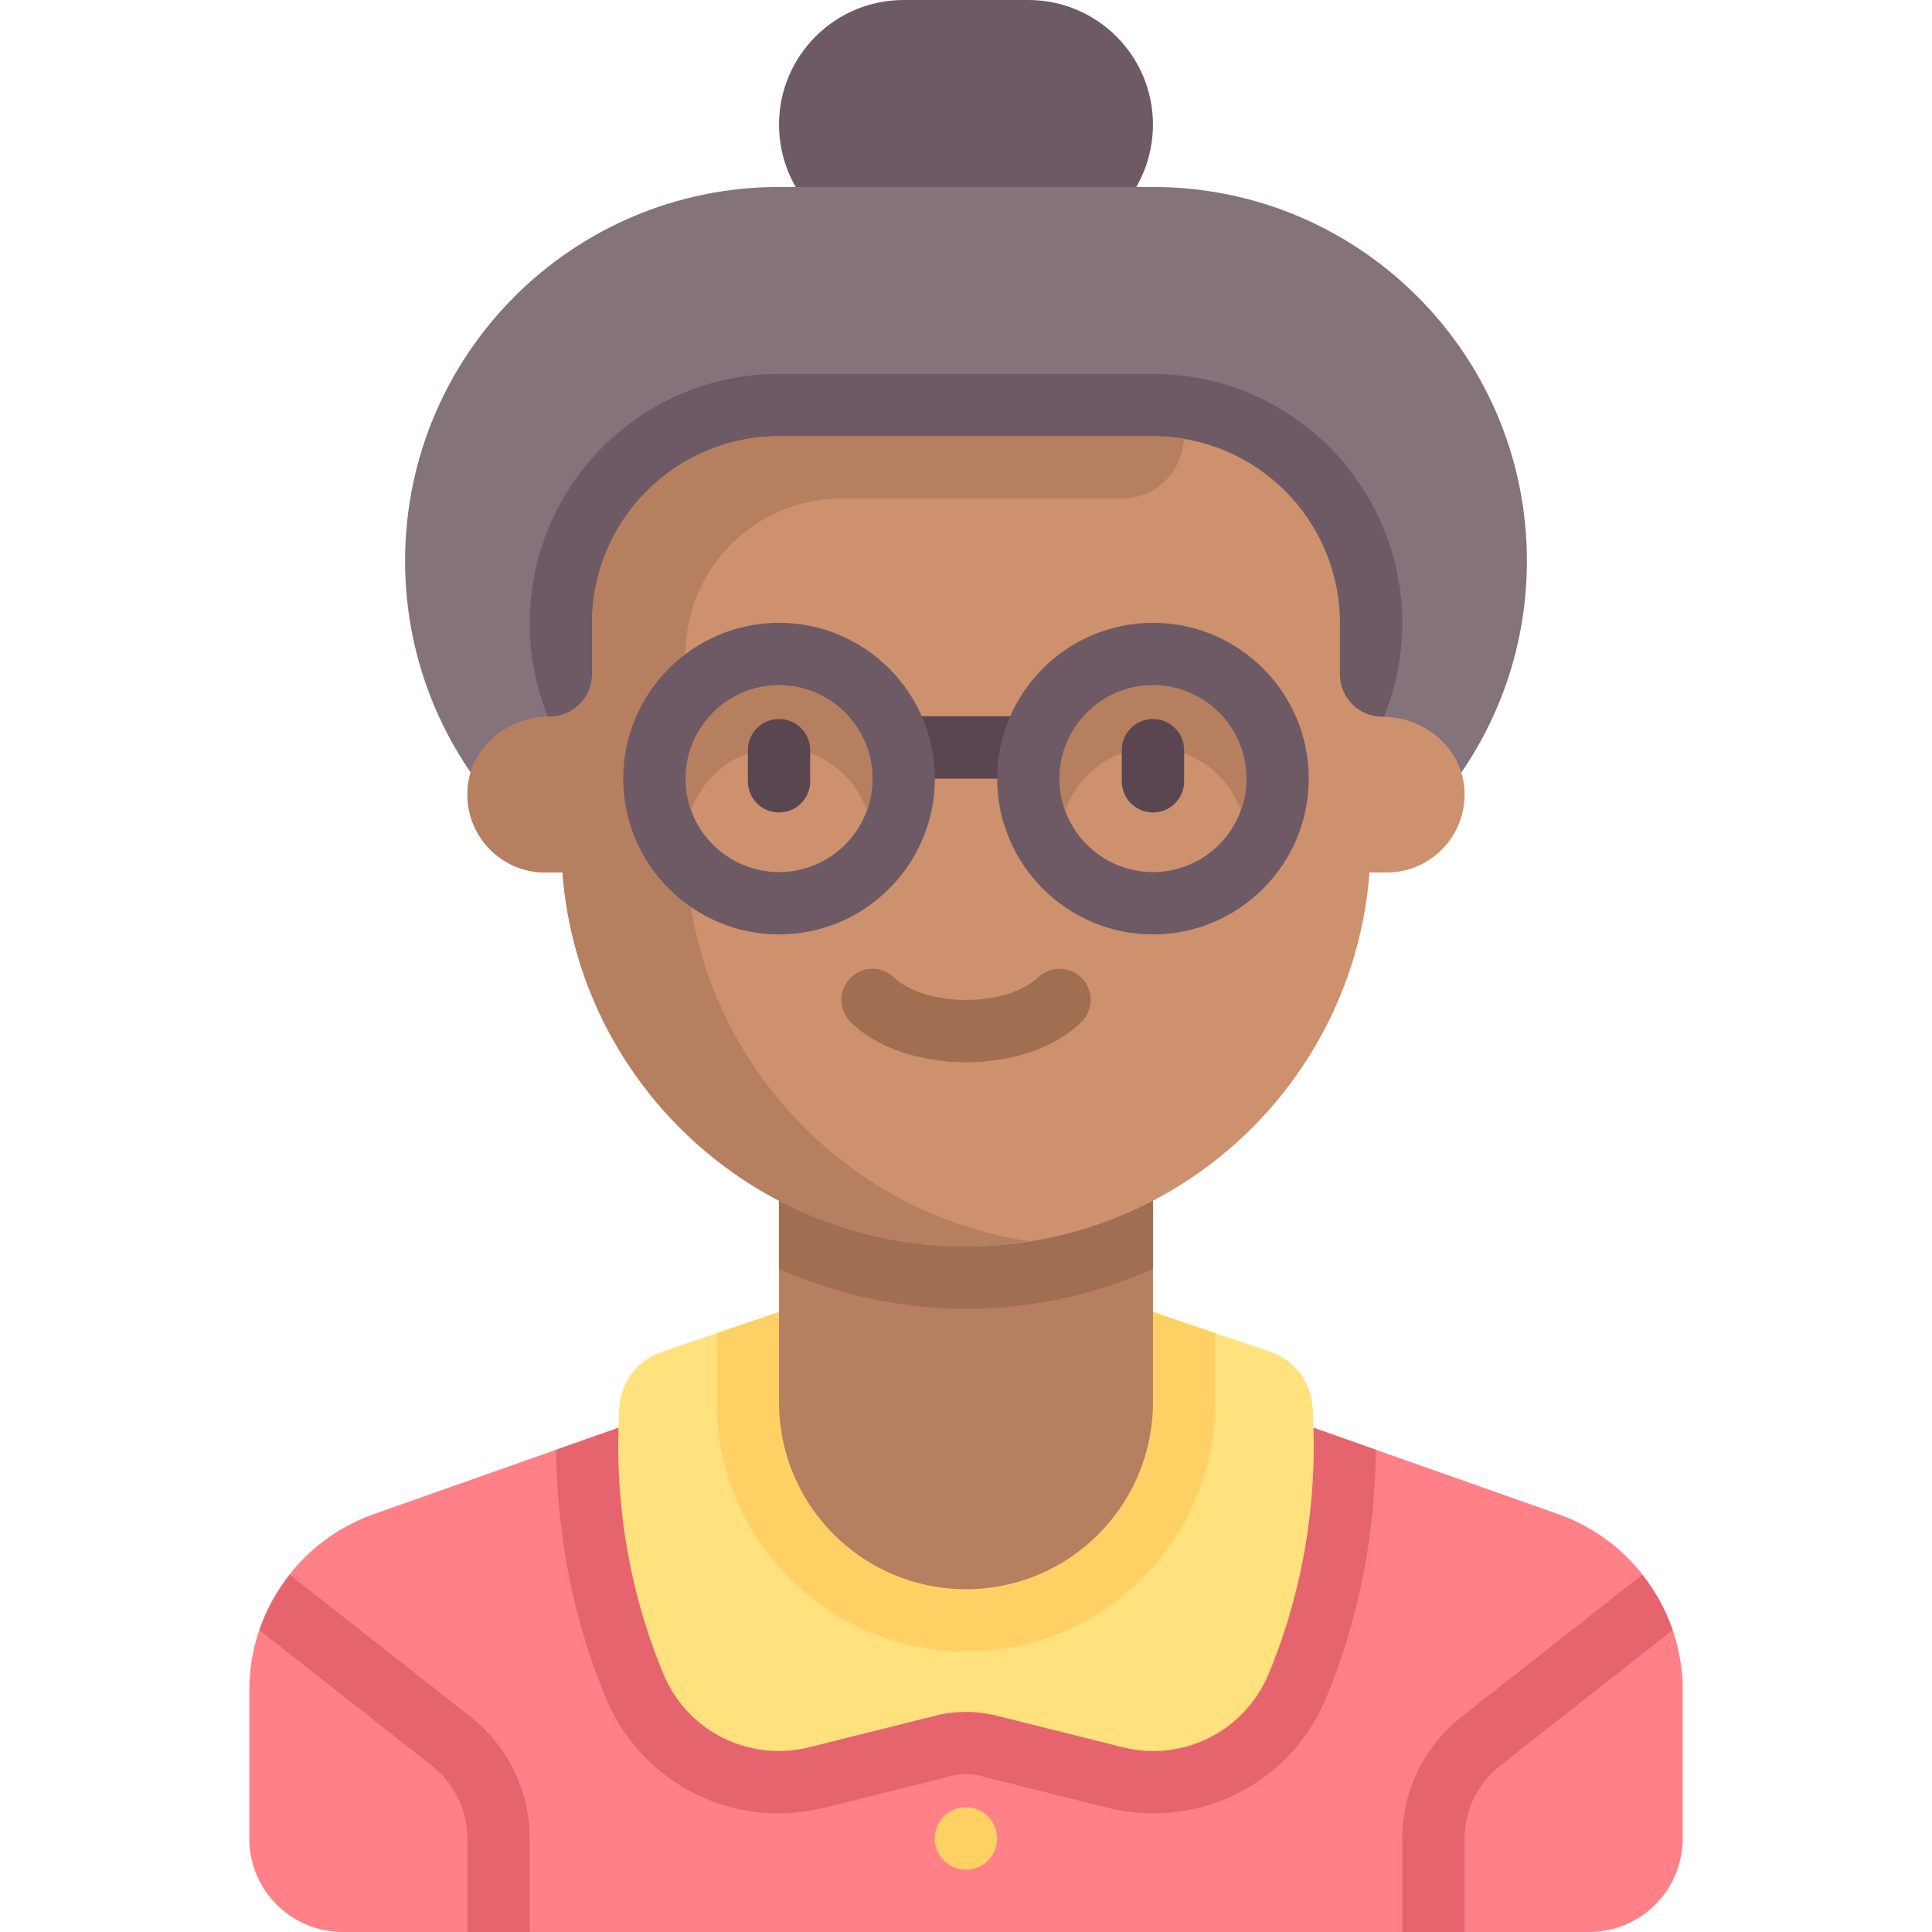 <?xml version="1.0" encoding="UTF-8"?> <!-- Generator: Adobe Illustrator 19.0.0, SVG Export Plug-In . SVG Version: 6.00 Build 0) --> <svg xmlns="http://www.w3.org/2000/svg" xmlns:xlink="http://www.w3.org/1999/xlink" id="Capa_1" x="0px" y="0px" viewBox="0 0 512 512" style="enable-background:new 0 0 512 512;" xml:space="preserve"> <path style="fill:#FF8087;" d="M412.878,401.236l-85.291-30.103H184.412l-85.291,30.103c-19.81,6.992-33.057,25.716-33.057,46.724 v39.266c0,13.682,11.092,24.774,24.774,24.774h330.323c13.682,0,24.774-11.092,24.774-24.774V447.96 C445.935,426.952,432.688,408.228,412.878,401.236z"></path> <path style="fill:#E6646E;" d="M218.378,479.084l33.615-8.404c1.309-0.328,2.657-0.494,4.006-0.494c1.349,0,2.697,0.166,4.005,0.494 l33.614,8.404c3.946,0.986,7.996,1.486,12.041,1.486c20.06,0,38.028-12.002,45.774-30.578c8.531-20.454,12.995-42.98,13.186-65.788 l-37.034-13.071H184.412l-37.034,13.071c0.192,22.808,4.655,45.335,13.186,65.789c7.746,18.575,25.714,30.577,45.774,30.577 C210.383,480.57,214.434,480.07,218.378,479.084z"></path> <path style="fill:#FFE17D;" d="M347.872,373.042c-0.394-6.689-4.775-12.531-11.101-14.737l-31.231-10.62h-99.08l-31.231,10.62 c-6.327,2.206-10.707,8.048-11.101,14.737c-1.762,29.875,4.756,53.989,11.681,70.593c6.312,15.135,22.657,23.401,38.566,19.425 l33.613-8.404c5.26-1.315,10.764-1.315,16.024,0l33.613,8.404c15.908,3.976,32.254-4.29,38.566-19.425 C343.116,427.031,349.635,402.917,347.872,373.042z"></path> <path style="fill:#FFD164;" d="M255.999,437.677c36.486,0,66.065-29.579,66.065-66.065v-18.308l-16.524-5.619H206.46l-16.524,5.619 v18.308C189.934,408.099,219.514,437.677,255.999,437.677z"></path> <path style="fill:#B67F5F;" d="M255.999,421.161L255.999,421.161c-27.365,0-49.548-22.184-49.548-49.548v-66.065h99.097v66.065 C305.548,398.978,283.365,421.161,255.999,421.161z"></path> <path style="fill:#A06E50;" d="M206.451,336.272c15.247,6.742,32.001,10.567,49.548,10.567s34.301-3.825,49.548-10.567v-30.724 h-99.097L206.451,336.272L206.451,336.272z"></path> <path style="fill:#6E5A64;" d="M272.516,66.065h-33.032c-18.243,0-33.032-14.789-33.032-33.032l0,0 C206.451,14.789,221.24,0,239.483,0h33.032c18.243,0,33.032,14.789,33.032,33.032l0,0C305.548,51.275,290.759,66.065,272.516,66.065 z"></path> <path style="fill:#84737B;" d="M305.548,247.742h-99.097c-54.73,0-99.097-44.367-99.097-99.097l0,0 c0-54.73,44.367-99.097,99.097-99.097h99.097c54.73,0,99.097,44.367,99.097,99.097l0,0 C404.645,203.375,360.278,247.742,305.548,247.742z"></path> <path style="fill:#6E5A64;" d="M305.548,231.226h-99.097c-36.486,0-66.064-29.578-66.064-66.064l0,0 c0-36.486,29.578-66.064,66.064-66.064h99.097c36.486,0,66.064,29.578,66.064,66.064l0,0 C371.613,201.648,342.035,231.226,305.548,231.226z"></path> <path style="fill:#CD916E;" d="M366.306,189.935L366.306,189.935c-6.19,0-11.209-5.018-11.209-11.209v-13.565 c0-27.365-22.184-49.548-49.548-49.548h-99.097c-27.365,0-49.548,22.184-49.548,49.548v13.565c0,6.19-5.018,11.209-11.209,11.209 l0,0c-10.799,0-20.64,7.769-21.716,18.514c-1.238,12.358,8.433,22.776,20.538,22.776h4.546 c4.23,55.419,50.435,99.097,106.938,99.097s102.708-43.677,106.938-99.097h4.546c12.105,0,21.776-10.419,20.538-22.776 C386.945,197.705,377.104,189.935,366.306,189.935z"></path> <g> <path style="fill:#B67F5F;" d="M305.548,115.613h-99.097c-27.365,0-49.548,22.184-49.548,49.548v13.564 c0,6.276-5.14,11.153-11.416,11.211c-10.717,0.098-20.44,7.837-21.51,18.513c-1.238,12.357,8.433,22.776,20.538,22.776h4.546 c4.23,55.419,50.435,99.097,106.938,99.097c5.649,0,11.157-0.55,16.568-1.391c-51.454-7.942-90.891-52.286-90.891-105.964v-49.548 c0-22.804,18.486-41.29,41.29-41.29h74.323c8.871,0,16.051-7.01,16.443-15.784C311.065,115.9,308.342,115.613,305.548,115.613z"></path> <path style="fill:#B67F5F;" d="M206.451,198.194c10.731,0,19.799,6.897,23.235,16.46c0.938-2.611,1.539-5.384,1.539-8.315 c0-13.661-11.113-24.774-24.774-24.774s-24.774,11.113-24.774,24.774c0,2.93,0.601,5.704,1.539,8.315 C186.651,205.091,195.72,198.194,206.451,198.194z"></path> <path style="fill:#B67F5F;" d="M305.548,198.194c10.731,0,19.799,6.897,23.235,16.46c0.938-2.611,1.539-5.384,1.539-8.315 c0-13.661-11.113-24.774-24.774-24.774c-13.661,0-24.774,11.113-24.774,24.774c0,2.93,0.601,5.704,1.539,8.315 C285.749,205.091,294.818,198.194,305.548,198.194z"></path> </g> <path style="fill:#A06E50;" d="M255.999,281.508c-12.387,0-23.815-3.976-30.573-10.637c-3.25-3.202-3.282-8.427-0.081-11.677 c3.194-3.25,8.419-3.29,11.677-0.081c2.75,2.71,9.371,5.879,18.976,5.879c9.605,0,16.226-3.169,18.976-5.879 c3.258-3.202,8.484-3.161,11.677,0.081c3.202,3.25,3.169,8.476-0.081,11.677C279.815,277.532,268.387,281.508,255.999,281.508z"></path> <g> <path style="fill:#5A4650;" d="M206.451,215.315c-4.565,0-8.258-3.694-8.258-8.258v-8.258c0-4.565,3.694-8.258,8.258-8.258 s8.258,3.694,8.258,8.258v8.258C214.71,211.621,211.016,215.315,206.451,215.315z"></path> <path style="fill:#5A4650;" d="M305.548,215.315c-4.565,0-8.258-3.694-8.258-8.258v-8.258c0-4.565,3.694-8.258,8.258-8.258 c4.565,0,8.258,3.694,8.258,8.258v8.258C313.806,211.621,310.113,215.315,305.548,215.315z"></path> <path style="fill:#5A4650;" d="M272.516,206.339h-33.032c-4.565,0-8.258-3.694-8.258-8.258s3.694-8.258,8.258-8.258h33.032 c4.565,0,8.258,3.694,8.258,8.258S277.081,206.339,272.516,206.339z"></path> </g> <path style="fill:#FFD164;" d="M255.999,495.484c-4.565,0-8.298-3.694-8.298-8.258s3.653-8.258,8.218-8.258h0.08 c4.565,0,8.258,3.694,8.258,8.258S260.565,495.484,255.999,495.484z"></path> <g> <path style="fill:#6E5A64;" d="M206.451,247.629c-22.766,0-41.29-18.524-41.29-41.29s18.524-41.29,41.29-41.29 s41.29,18.524,41.29,41.29S229.217,247.629,206.451,247.629z M206.451,181.565c-13.661,0-24.774,11.113-24.774,24.774 s11.113,24.774,24.774,24.774s24.774-11.113,24.774-24.774C231.225,192.677,220.113,181.565,206.451,181.565z"></path> <path style="fill:#6E5A64;" d="M305.548,247.629c-22.766,0-41.29-18.524-41.29-41.29s18.524-41.29,41.29-41.29 c22.766,0,41.29,18.524,41.29,41.29S328.315,247.629,305.548,247.629z M305.548,181.565c-13.661,0-24.774,11.113-24.774,24.774 s11.113,24.774,24.774,24.774c13.661,0,24.774-11.113,24.774-24.774C330.323,192.677,319.21,181.565,305.548,181.565z"></path> </g> <g> <path style="fill:#E6646E;" d="M140.386,511.879v-24.508c0-12.758-5.75-24.589-15.774-32.46l-47.794-37.569 c-3.471,4.399-6.24,9.321-8.063,14.672l45.647,35.88c6.016,4.726,9.468,11.823,9.468,19.476v24.508 c0,0.042,0.024,0.079,0.024,0.121h16.468C140.363,511.958,140.386,511.921,140.386,511.879z"></path> <path style="fill:#E6646E;" d="M371.613,511.879v-24.508c0-12.758,5.75-24.589,15.774-32.46l47.794-37.569 c3.471,4.399,6.24,9.321,8.063,14.672l-45.647,35.88c-6.016,4.726-9.468,11.823-9.468,19.476v24.508 c0,0.042-0.024,0.079-0.024,0.121h-16.468C371.637,511.958,371.613,511.921,371.613,511.879z"></path> </g> <g> </g> <g> </g> <g> </g> <g> </g> <g> </g> <g> </g> <g> </g> <g> </g> <g> </g> <g> </g> <g> </g> <g> </g> <g> </g> <g> </g> <g> </g> </svg> 